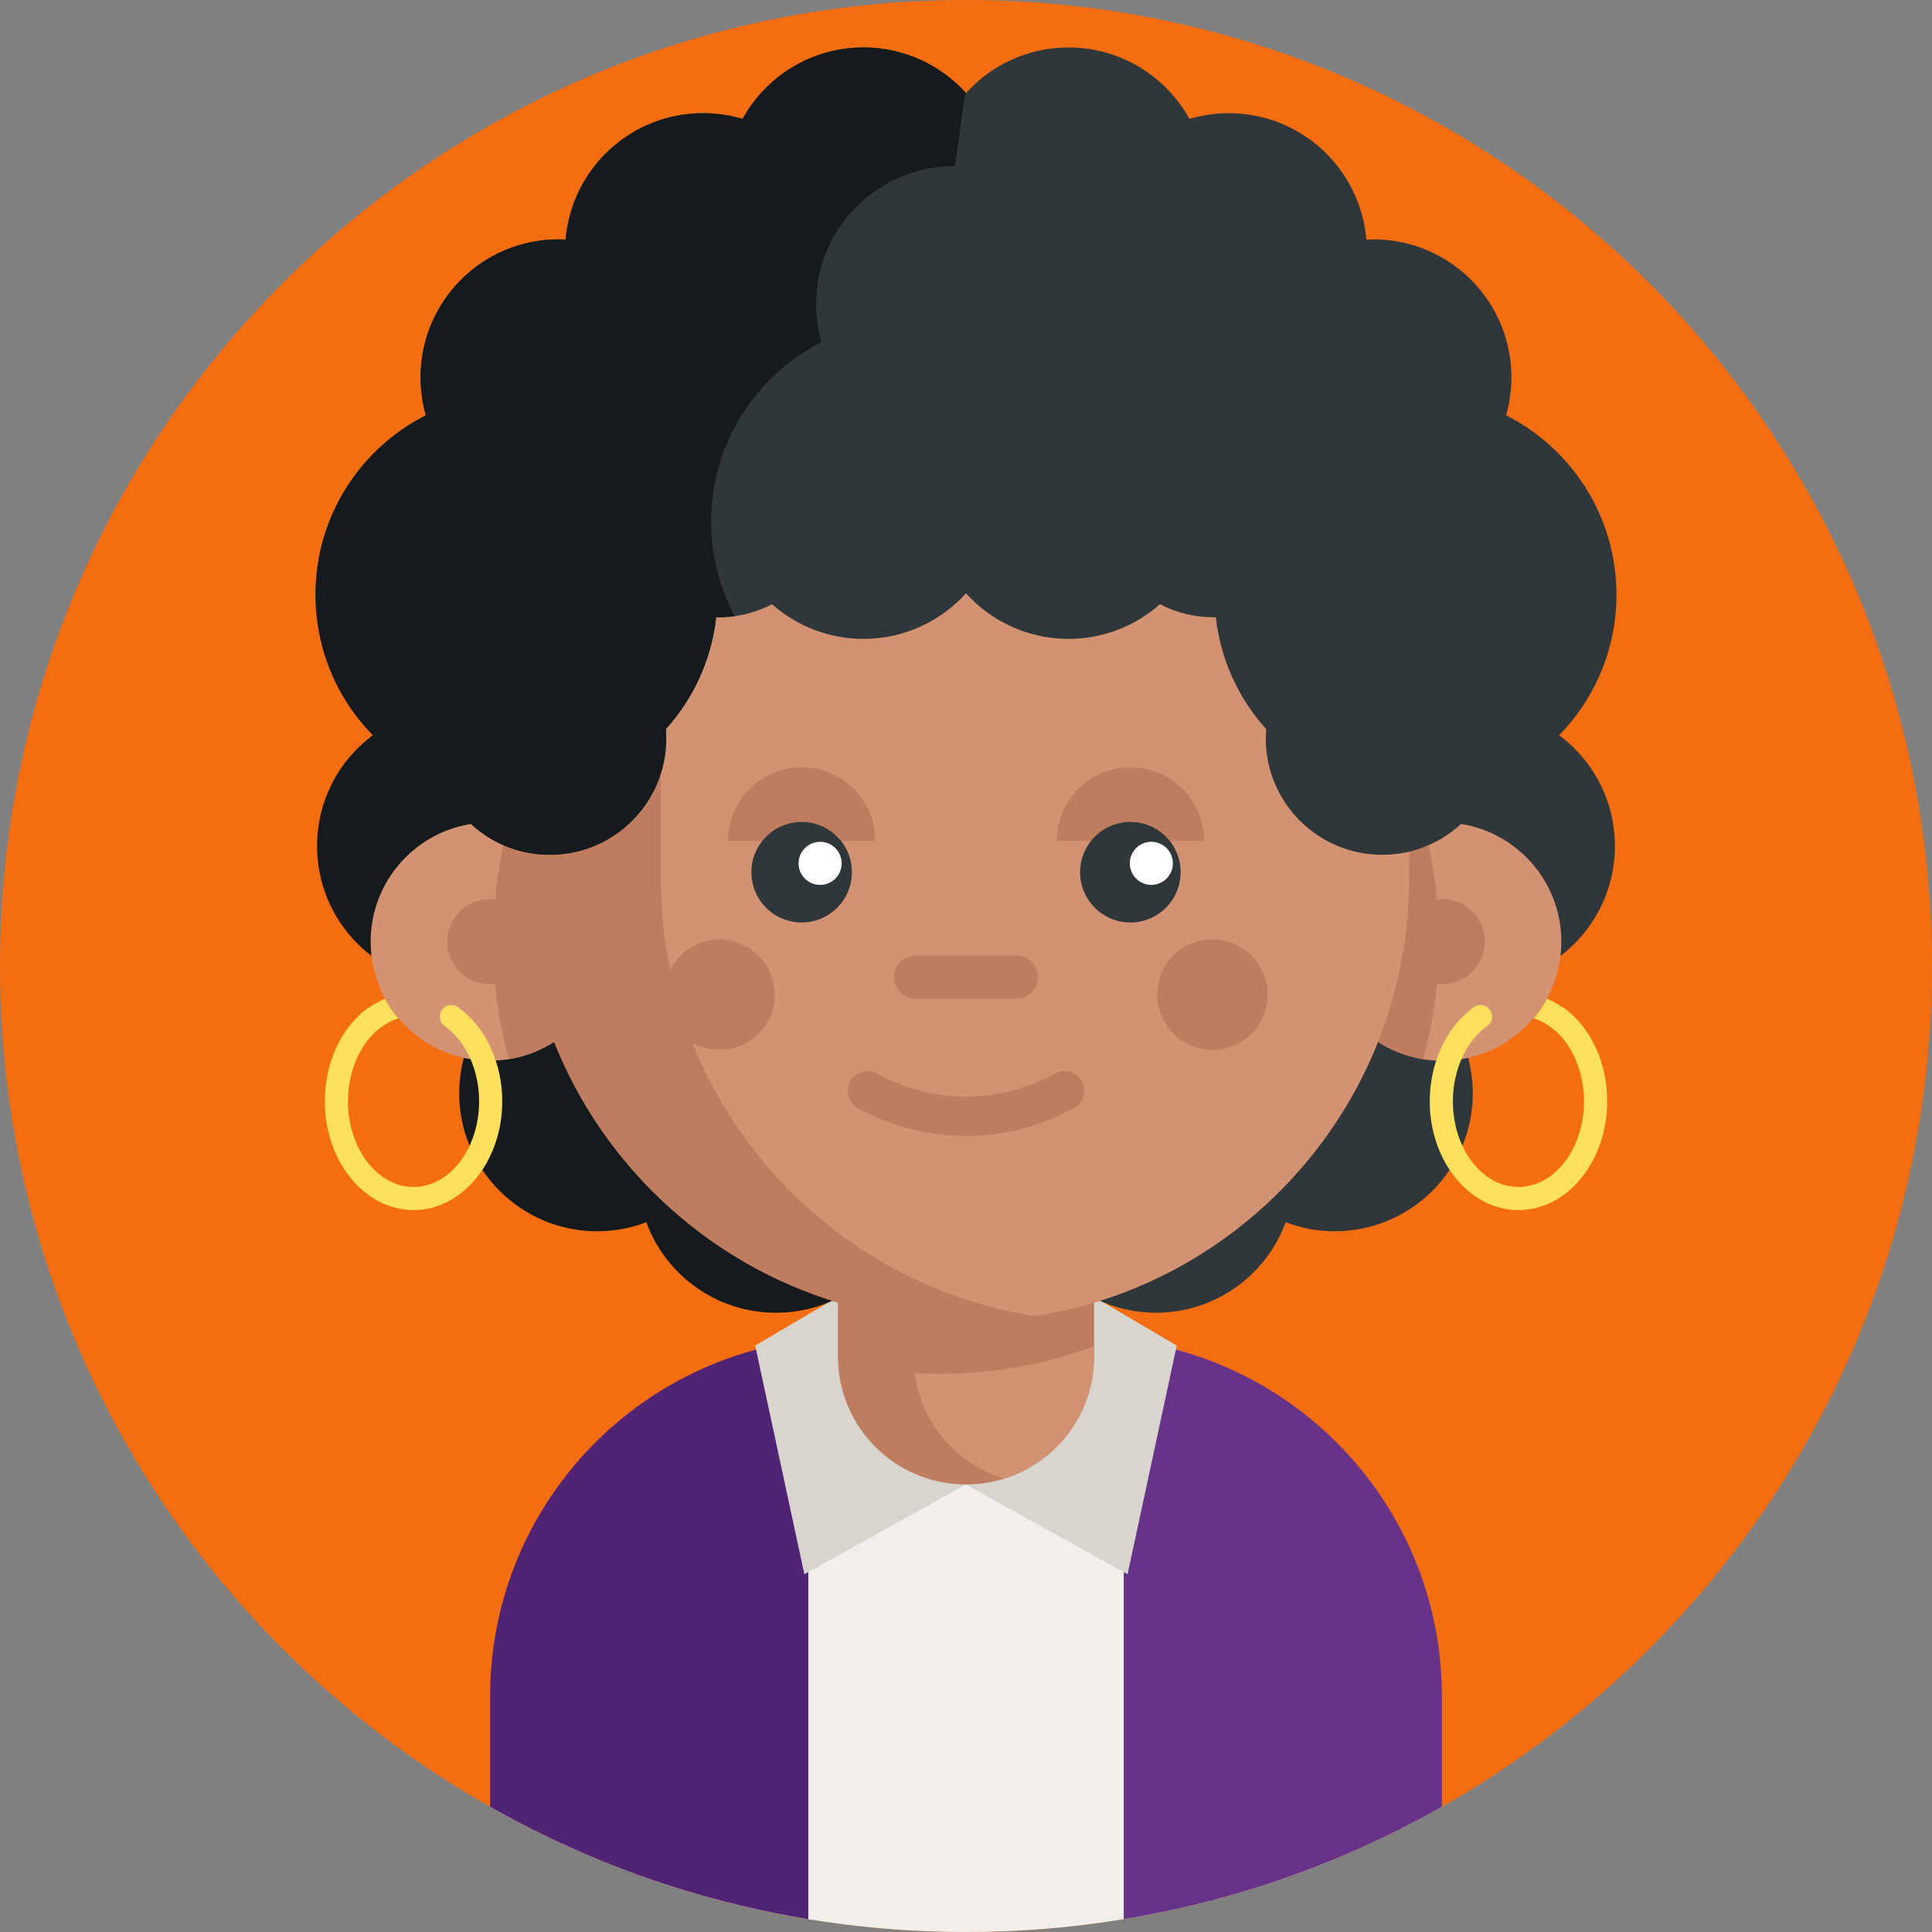 <svg height="512pt" viewBox="0 0 512 512" width="512pt" xmlns="http://www.w3.org/2000/svg"><rect x="0" y="0" width="512" height="512" fill="#808080" stroke="none"/><path d="m512 256c0 141.387-114.613 256-256 256s-256-114.613-256-256 114.613-256 256-256 256 114.613 256 256zm0 0" fill="#f46d11"/><path d="m352.133 445.758 29.988 33.066c-25.672 14.566-54.105 24.816-84.32 29.77-13.605 2.246-27.566 3.406-41.797 3.406-14.23 0-28.203-1.16-41.797-3.395-12.227-2.02-24.156-4.891-35.734-8.559-17.031-5.402-33.301-12.551-48.59-21.223l28.422-22.965c0-48.883 8.441-95.441 55.902-100.793 1.004-.125 2.016-.219 3.031-.301 2.57-.211 5.16-.316 7.785-.316h61.949c3.66 0 7.273.199 10.828.605 3.551.398 7.039.996 10.469 1.777 42.297 9.676 43.863 43.711 43.863 88.926zm0 0" fill="#f2efea"/><path d="m214.207 355.066v153.535c-12.227-2.016-24.156-4.887-35.734-8.555-17.031-5.402-33.301-12.551-48.59-21.223v-29.246c0-48.883 36.863-89.164 84.324-94.512zm0 0" fill="#512375"/><path d="m382.121 449.578v29.246c-25.672 14.566-54.105 24.816-84.32 29.77v-153.539c3.551.398 7.039.992 10.469 1.777 42.297 9.676 73.852 47.531 73.852 92.746zm0 0" fill="#673389"/><path d="m255.992 393.395-42.828 23.801-13.031-60.602 26.613-15.676" fill="#d8d4ce"/><path d="m255.992 393.395 42.828 23.801 13.031-60.602-26.613-15.676" fill="#d8d4ce"/><path d="m427.973 224.215c0 20.199-16.371 36.57-36.57 36.57-20.199 0-36.57-16.371-36.57-36.57 0-20.199 16.371-36.57 36.57-36.57 20.199 0 36.57 16.371 36.57 36.57zm0 0" fill="#2f373b"/><path d="m353.734 253.156c-15.777 0-29.219 9.988-34.352 23.988-4.043-1.543-8.43-2.395-13.02-2.395-20.195 0-36.57 16.375-36.57 36.57 0 20.199 16.375 36.57 36.57 36.57 15.777 0 29.223-9.988 34.352-23.988 4.047 1.543 8.43 2.395 13.02 2.395 20.195 0 36.57-16.371 36.57-36.57 0-20.195-16.371-36.57-36.57-36.57zm0 0" fill="#2f373b"/><path d="m157.164 224.215c0 20.199-16.371 36.57-36.57 36.57s-36.57-16.371-36.57-36.57c0-20.199 16.371-36.57 36.57-36.57s36.57 16.371 36.57 36.57zm0 0" fill="#151a1c"/><path d="m205.629 274.75c-4.586 0-8.973.852-13.02 2.395-5.129-14-18.57-23.988-34.348-23.988-20.195 0-36.57 16.375-36.57 36.57 0 20.199 16.375 36.574 36.57 36.574 4.586 0 8.973-.855 13.02-2.395 5.129 14 18.574 23.988 34.348 23.988 20.199 0 36.574-16.375 36.574-36.574 0-20.195-16.375-36.57-36.574-36.57zm0 0" fill="#151a1c"/><path d="m289.941 317.801v41.656c0 15.25-10.055 28.141-23.906 32.422-3.168.98-6.547 1.516-10.043 1.516-18.742 0-33.938-15.195-33.938-33.938v-41.656zm0 0" fill="#bf7c5e"/><path d="m289.941 356.816v2.641c0 15.25-10.055 28.141-23.906 32.422-12.496-3.844-21.891-14.707-23.625-28.004 2.266.141 4.547.211 6.836.211 6.422 0 12.719-.512 18.852-1.52 7.555-1.211 14.855-3.156 21.844-5.75zm0 0" fill="#d39272"/><path d="m161.355 249.535c0 15.711-11.477 28.742-26.508 31.16-1.645.266-3.332.402-5.059.402-17.434 0-31.562-14.125-31.562-31.562s14.129-31.566 31.562-31.566c1.727 0 3.414.141 5.059.406 15.031 2.418 26.508 15.445 26.508 31.16zm0 0" fill="#d39272"/><path d="m161.355 249.535c0 15.711-11.477 28.742-26.508 31.16-2.73-9.93-4.188-20.379-4.188-31.16 0-10.785 1.457-21.234 4.188-31.16 15.031 2.418 26.508 15.445 26.508 31.16zm0 0" fill="#bf7c5e"/><path d="m141.074 249.535c0 6.23-5.051 11.281-11.285 11.281-6.23 0-11.281-5.051-11.281-11.281 0-6.23 5.051-11.281 11.281-11.281 6.234 0 11.285 5.051 11.285 11.281zm0 0" fill="#bf7c5e"/><path d="m350.641 249.535c0 15.711 11.477 28.742 26.508 31.16 1.645.266 3.332.402 5.059.402 17.438 0 31.562-14.125 31.562-31.562s-14.125-31.566-31.562-31.566c-1.727 0-3.414.141-5.059.406-15.031 2.418-26.508 15.445-26.508 31.16zm0 0" fill="#d39272"/><path d="m350.641 249.535c0 15.711 11.477 28.742 26.508 31.16 2.73-9.93 4.191-20.379 4.191-31.16 0-10.785-1.457-21.234-4.191-31.16-15.031 2.418-26.508 15.445-26.508 31.16zm0 0" fill="#bf7c5e"/><path d="m393.488 249.535c0 6.23-5.051 11.281-11.281 11.281s-11.281-5.051-11.281-11.281c0-6.23 5.051-11.281 11.281-11.281s11.281 5.051 11.281 11.281zm0 0" fill="#bf7c5e"/><path d="m373.438 188.039v44.723c0 58.441-42.691 106.922-98.594 115.918-.188.031-.387.062-.574.098-5.945.949-12.051 1.418-18.277 1.418-64.855 0-117.438-52.578-117.438-117.434v-44.723c0-13.656 2.332-26.781 6.637-38.977 16.059-45.703 59.613-78.469 110.801-78.469h.012c6.215 0 12.328.48 18.285 1.418 56.172 8.777 99.148 57.387 99.148 116.027zm0 0" fill="#bf7c5e"/><path d="m373.438 188.039v44.723c0 58.441-42.691 106.922-98.594 115.918-.188.031-.387.062-.574.098-56.176-8.777-99.141-57.387-99.141-116.016v-44.723c0-58.641 42.977-107.25 99.16-116.027 56.172 8.777 99.148 57.387 99.148 116.027zm0 0" fill="#d39272"/><g fill="#bf7c5e"><path d="m335.934 263.594c0 8.082-6.551 14.629-14.629 14.629-8.078 0-14.629-6.547-14.629-14.629 0-8.078 6.551-14.629 14.629-14.629 8.078 0 14.629 6.551 14.629 14.629zm0 0"/><path d="m205.32 263.594c0 8.082-6.551 14.629-14.629 14.629s-14.629-6.547-14.629-14.629c0-8.078 6.551-14.629 14.629-14.629s14.629 6.551 14.629 14.629zm0 0"/><path d="m319.066 222.844c0-10.773-8.734-19.508-19.504-19.508-10.773 0-19.508 8.734-19.508 19.508"/><path d="m231.949 222.844c0-10.773-8.734-19.508-19.504-19.508-10.773 0-19.508 8.734-19.508 19.508"/></g><path d="m225.766 231.145c0 7.359-5.965 13.324-13.32 13.324-7.359 0-13.324-5.965-13.324-13.324 0-7.355 5.965-13.32 13.324-13.32 7.355 0 13.32 5.965 13.32 13.32zm0 0" fill="#2f373b"/><path d="m312.883 231.145c0 7.359-5.965 13.324-13.32 13.324-7.359 0-13.324-5.965-13.324-13.324 0-7.355 5.965-13.32 13.324-13.32 7.355 0 13.32 5.965 13.32 13.32zm0 0" fill="#2f373b"/><path d="m269.324 264.688h-26.645c-3.172 0-5.746-2.57-5.746-5.746 0-3.172 2.574-5.746 5.746-5.746h26.645c3.176 0 5.75 2.574 5.75 5.746 0 3.176-2.574 5.746-5.75 5.746zm0 0" fill="#bf7c5e"/><path d="m256.004 301.047c-9.836 0-19.668-2.461-28.633-7.391-2.527-1.391-3.453-4.566-2.062-7.094s4.566-3.449 7.094-2.062c14.777 8.125 32.422 8.125 47.199 0 2.527-1.391 5.703-.469 7.094 2.062 1.391 2.527.469 5.703-2.062 7.094-8.961 4.93-18.797 7.391-28.629 7.391zm0 0" fill="#bf7c5e"/><path d="m223.051 228.797c0 3.152-2.555 5.707-5.707 5.707-3.156 0-5.711-2.555-5.711-5.707 0-3.156 2.555-5.711 5.711-5.711 3.152 0 5.707 2.555 5.707 5.711zm0 0" fill="#fff"/><path d="m310.82 228.797c0 3.152-2.555 5.707-5.707 5.707-3.152 0-5.707-2.555-5.707-5.707 0-3.156 2.555-5.711 5.707-5.711 3.152 0 5.707 2.555 5.707 5.711zm0 0" fill="#fff"/><path d="m399.133 110.059c.91-3.199 1.41-6.562 1.41-10.051 0-20.199-16.371-36.574-36.57-36.574-.637 0-1.266.012-1.883.043-1.566-18.746-17.27-33.48-36.434-33.48-3.625 0-7.137.535-10.449 1.516-6.227-11.285-18.234-18.934-32.035-18.934-10.785 0-20.48 4.672-27.168 12.09-6.699-7.418-16.395-12.09-27.168-12.09-13.812 0-25.82 7.648-32.047 18.934-3.312-.98-6.824-1.516-10.449-1.516-19.164 0-34.867 14.734-36.438 33.48-.613-.031-1.242-.043-1.879-.043-20.199 0-36.57 16.375-36.57 36.574 0 3.488.5 6.852 1.41 10.062-17.348 8.773-29.238 26.758-29.238 47.531 0 22.383 13.816 41.535 33.387 49.402 4.512 11.43 15.652 19.527 28.691 19.527 17.043 0 30.855-13.812 30.855-30.855 0-.824-.039-1.629-.105-2.445 7.242-8.043 12.07-18.305 13.344-29.652.191 0 .387.012.578.012 1.473 0 2.934-.105 4.355-.305 3.52-.5 6.832-1.59 9.863-3.168 6.457 5.719 14.934 9.195 24.242 9.195 10.773 0 20.469-4.668 27.168-12.086 6.688 7.418 16.383 12.086 27.168 12.086 9.297 0 17.781-3.477 24.23-9.195 4.262 2.219 9.09 3.473 14.23 3.473.188 0 .375-.012.574-.012 1.266 11.348 6.094 21.609 13.344 29.652-.062.816-.105 1.621-.105 2.445 0 17.043 13.816 30.855 30.855 30.855 13.031 0 24.172-8.098 28.695-19.527 19.559-7.867 33.383-27.02 33.383-49.402 0-20.785-11.898-38.758-29.246-47.543zm0 0" fill="#2f373b"/><path d="m228.836 12.578c-13.812 0-25.82 7.648-32.047 18.934-3.312-.98-6.824-1.516-10.449-1.516-19.164 0-34.867 14.734-36.438 33.48-.613-.031-1.242-.043-1.879-.043-20.199 0-36.57 16.375-36.57 36.574 0 3.488.5 6.852 1.41 10.062-17.348 8.773-29.238 26.758-29.238 47.531 0 22.383 13.816 41.535 33.387 49.402 4.512 11.43 15.652 19.527 28.691 19.527 17.043 0 30.855-13.812 30.855-30.855 0-.824-.039-1.629-.105-2.445 7.242-8.043 12.07-18.305 13.344-29.652.191 0 .387.012.578.012 1.473 0 2.934-.105 4.355-.305-4.004-7.473-6.27-16.02-6.27-25.09 0-20.77 11.891-38.754 29.234-47.531-.906-3.195-1.41-6.57-1.41-10.062 0-20.195 16.375-36.57 36.574-36.57.625 0 2.516-19.363 3.145-19.363-6.699-7.418-16.395-12.09-27.168-12.09zm0 0" fill="#151a1c"/><path d="m414.75 267.309c-.227-.172-.477-.297-.73-.395-1.277-.891-2.621-1.645-4.031-2.23-1.004 1.859-2.195 3.594-3.543 5.203 1.625.504 3.16 1.305 4.574 2.359.629.469 1.254.988 1.863 1.551 4.301 4.273 6.898 10.965 6.898 18.066 0 12.512-7.793 22.691-17.375 22.691s-17.379-10.18-17.379-22.691c0-8.301 3.492-15.945 9.117-19.945 1.379-.984 1.699-2.898.719-4.277s-2.898-1.703-4.277-.719c-7.211 5.133-11.691 14.688-11.691 24.941 0 15.895 10.547 28.824 23.512 28.824 12.961 0 23.508-12.93 23.508-28.824 0-10.094-4.172-19.273-11.164-24.555zm0 0" fill="#ffe05c"/><path d="m97.246 267.309c.227-.172.477-.297.73-.395 1.277-.891 2.625-1.645 4.035-2.23 1 1.859 2.191 3.594 3.539 5.203-1.625.504-3.16 1.305-4.574 2.359-.629.469-1.25.988-1.863 1.551-4.301 4.273-6.898 10.965-6.898 18.066 0 12.512 7.797 22.691 17.379 22.691 9.578 0 17.375-10.18 17.375-22.691 0-8.301-3.492-15.945-9.113-19.945-1.383-.984-1.703-2.898-.723-4.277.984-1.379 2.898-1.703 4.277-.719 7.211 5.133 11.691 14.688 11.691 24.941 0 15.895-10.547 28.824-23.508 28.824-12.965 0-23.512-12.93-23.512-28.824 0-10.094 4.172-19.273 11.164-24.555zm0 0" fill="#ffe05c"/></svg>
